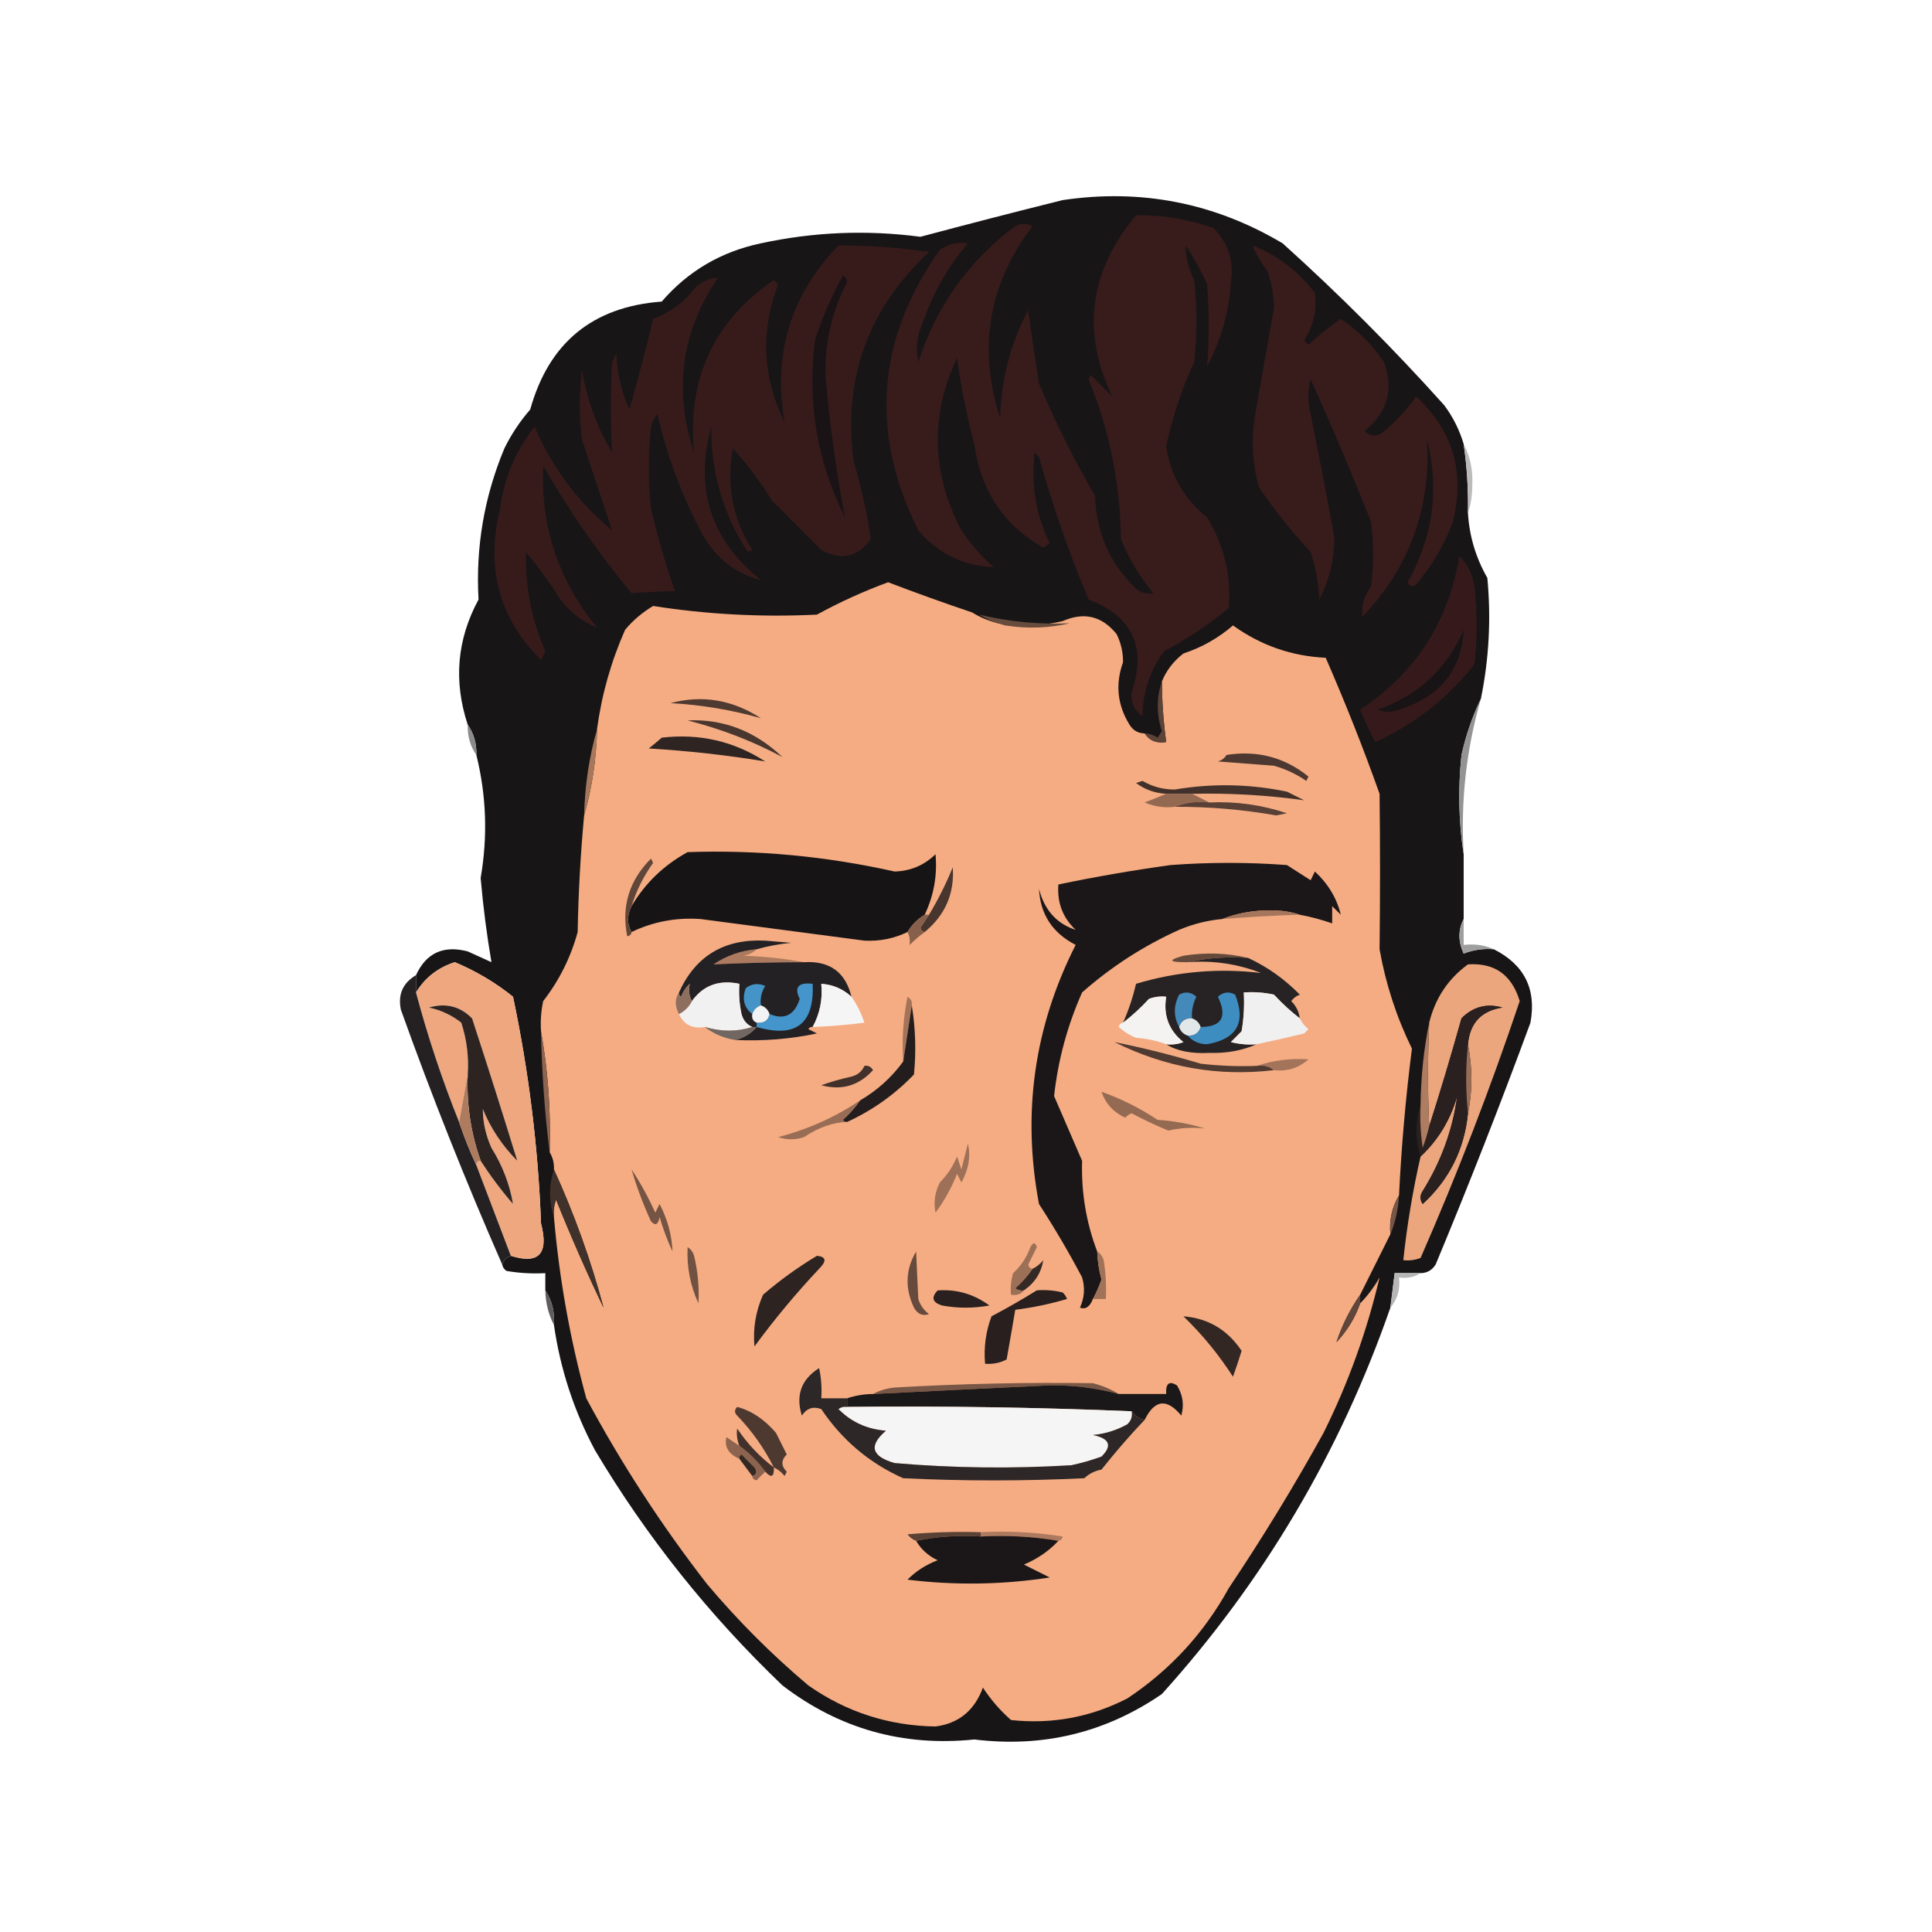 <svg width="32" height="32" viewBox="0 0 32 32" fill="none" xmlns="http://www.w3.org/2000/svg">
<path fill-rule="evenodd" clip-rule="evenodd" d="M24.243 7.355C24.298 7.734 24.322 8.115 24.314 8.499C24.337 8.88 24.444 9.238 24.635 9.572C24.699 10.247 24.663 10.914 24.528 11.575C24.388 11.865 24.281 12.175 24.207 12.505C24.148 13.066 24.16 13.614 24.243 14.149V15.222C24.15 15.402 24.15 15.593 24.243 15.794C24.403 15.732 24.57 15.708 24.743 15.723C25.248 15.978 25.451 16.384 25.349 16.939C24.855 18.282 24.331 19.618 23.779 20.944C23.72 21.038 23.637 21.086 23.529 21.087H23.1C23.077 21.277 23.052 21.468 23.029 21.659C22.196 24.052 20.934 26.186 19.244 28.059C18.309 28.7 17.274 28.95 16.138 28.811C14.957 28.933 13.898 28.634 12.96 27.916C11.745 26.754 10.709 25.455 9.854 24.019C9.506 23.367 9.28 22.675 9.175 21.945C9.19 21.731 9.142 21.54 9.032 21.373V21.087C8.817 21.099 8.603 21.087 8.39 21.051C8.35 21.024 8.326 20.988 8.318 20.944C8.342 20.872 8.39 20.824 8.461 20.8C8.925 20.946 9.091 20.767 8.961 20.264C8.913 18.998 8.758 17.746 8.497 16.509C8.203 16.273 7.881 16.082 7.533 15.937C7.254 16.026 7.04 16.193 6.89 16.438V16.152C7.059 15.784 7.344 15.653 7.747 15.758C7.879 15.819 8.01 15.878 8.14 15.937C8.062 15.48 8.002 15.015 7.961 14.543C8.08 13.854 8.056 13.175 7.89 12.505C7.896 12.315 7.848 12.148 7.747 12.004C7.509 11.281 7.568 10.591 7.926 9.93C7.877 9.062 8.02 8.228 8.354 7.427C8.469 7.193 8.612 6.978 8.782 6.783C9.09 5.676 9.817 5.08 10.96 4.995C11.395 4.491 11.942 4.169 12.603 4.03C13.477 3.841 14.357 3.805 15.245 3.922C16.028 3.713 16.814 3.51 17.602 3.314C18.902 3.122 20.116 3.36 21.244 4.03C22.188 4.88 23.08 5.774 23.921 6.712C24.067 6.908 24.174 7.122 24.243 7.355Z" fill="#181517"/>
<path fill-rule="evenodd" clip-rule="evenodd" d="M20.744 4.065C21.155 4.225 21.5 4.487 21.779 4.852C21.817 5.133 21.757 5.396 21.601 5.639C21.624 5.662 21.648 5.687 21.672 5.71C21.841 5.553 22.02 5.41 22.208 5.281C22.492 5.471 22.73 5.71 22.922 5.996C23.09 6.448 22.983 6.83 22.6 7.141C22.687 7.22 22.783 7.232 22.886 7.176C23.1 7.001 23.29 6.797 23.457 6.569C24.066 7.133 24.269 7.824 24.064 8.643C23.924 9.022 23.722 9.368 23.457 9.68C23.398 9.729 23.35 9.717 23.314 9.644C23.737 8.894 23.844 8.107 23.636 7.284C23.701 8.423 23.344 9.401 22.565 10.216C22.546 10.036 22.594 9.869 22.707 9.715C22.755 9.358 22.755 9 22.707 8.643C22.392 7.845 22.059 7.058 21.708 6.282C21.66 6.473 21.66 6.664 21.708 6.855C21.845 7.535 21.976 8.215 22.1 8.893C22.104 9.263 22.02 9.609 21.851 9.93C21.839 9.659 21.791 9.397 21.708 9.143C21.395 8.806 21.109 8.449 20.851 8.07C20.748 7.694 20.724 7.312 20.779 6.926C20.887 6.316 20.994 5.708 21.101 5.102C21.099 4.893 21.064 4.69 20.994 4.495C20.891 4.359 20.807 4.216 20.744 4.065Z" fill="#381B1B"/>
<path fill-rule="evenodd" clip-rule="evenodd" d="M18.816 3.565C19.258 3.559 19.686 3.631 20.101 3.779C20.345 4.025 20.439 4.324 20.387 4.673C20.358 5.164 20.227 5.629 19.994 6.068C20.028 5.618 20.028 5.165 19.994 4.709C19.894 4.485 19.775 4.271 19.637 4.065C19.638 4.261 19.686 4.452 19.78 4.638C19.828 5.09 19.828 5.544 19.78 5.996C19.573 6.446 19.418 6.911 19.316 7.391C19.385 7.867 19.611 8.261 19.994 8.571C20.277 9.034 20.396 9.535 20.351 10.073C20.018 10.347 19.661 10.585 19.28 10.788C19.047 11.106 18.928 11.463 18.923 11.861C18.786 11.766 18.727 11.636 18.744 11.467C18.996 10.722 18.759 10.209 18.03 9.93C17.707 9.162 17.433 8.375 17.209 7.57L17.137 7.498C17.073 8.023 17.155 8.524 17.387 9C17.352 9.024 17.316 9.048 17.28 9.072C16.621 8.695 16.241 8.123 16.138 7.355C16.012 6.885 15.916 6.408 15.852 5.925C15.404 6.882 15.428 7.836 15.924 8.786C16.076 9.009 16.254 9.212 16.459 9.393C15.959 9.376 15.542 9.172 15.21 8.786C14.402 7.164 14.522 5.614 15.566 4.137C15.71 4.041 15.865 4.005 16.031 4.03C15.699 4.421 15.449 4.861 15.281 5.353C15.187 5.561 15.163 5.775 15.21 5.996C15.509 5.072 16.045 4.321 16.816 3.744C16.911 3.696 17.007 3.696 17.102 3.744C16.371 4.708 16.193 5.769 16.566 6.926C16.582 6.286 16.736 5.69 17.03 5.138C17.086 5.544 17.145 5.949 17.209 6.354C17.481 6.994 17.79 7.613 18.137 8.213C18.157 8.822 18.383 9.335 18.816 9.751C18.906 9.821 19.001 9.845 19.101 9.823C18.878 9.554 18.699 9.256 18.566 8.929C18.555 8.012 18.377 7.13 18.03 6.282C18.042 6.259 18.054 6.235 18.066 6.211C18.185 6.33 18.304 6.449 18.423 6.569C17.91 5.498 18.041 4.496 18.816 3.565Z" fill="#381B1B"/>
<path fill-rule="evenodd" clip-rule="evenodd" d="M13.889 4.065C14.39 4.065 14.89 4.101 15.388 4.173C14.377 5.114 13.96 6.27 14.138 7.641C14.265 8.069 14.361 8.498 14.424 8.929C14.205 9.23 13.931 9.289 13.603 9.107L12.782 8.285C12.595 7.979 12.38 7.693 12.139 7.427C12.026 8.031 12.133 8.592 12.46 9.107C12.437 9.12 12.412 9.131 12.389 9.143C11.977 8.519 11.775 7.828 11.782 7.069C11.497 8.095 11.771 8.942 12.603 9.608C12.185 9.501 11.864 9.251 11.639 8.857C11.298 8.224 11.048 7.556 10.889 6.855C10.836 6.918 10.8 6.989 10.782 7.069C10.734 7.522 10.734 7.975 10.782 8.428C10.892 8.889 11.023 9.342 11.175 9.787C10.933 9.796 10.695 9.808 10.461 9.823C9.911 9.163 9.423 8.459 8.997 7.713C8.951 8.72 9.248 9.614 9.89 10.395C9.655 10.306 9.453 10.152 9.283 9.93C9.11 9.655 8.919 9.393 8.711 9.143C8.696 9.712 8.803 10.261 9.033 10.788C9.009 10.836 8.985 10.883 8.961 10.931C8.267 10.24 8.041 9.406 8.283 8.428C8.348 7.92 8.539 7.467 8.854 7.069C9.143 7.741 9.571 8.314 10.139 8.786C9.975 8.293 9.809 7.792 9.64 7.284C9.592 6.903 9.592 6.521 9.64 6.139C9.722 6.624 9.888 7.077 10.139 7.498C10.111 6.999 10.111 6.498 10.139 5.996C10.163 5.948 10.187 5.901 10.211 5.853C10.219 6.179 10.29 6.489 10.425 6.783C10.567 6.285 10.698 5.785 10.818 5.281C11.101 5.178 11.34 4.999 11.532 4.745C11.643 4.653 11.762 4.605 11.889 4.602C11.284 5.497 11.153 6.463 11.496 7.498C11.38 6.277 11.82 5.323 12.817 4.638C12.841 4.661 12.865 4.685 12.889 4.709C12.592 5.483 12.627 6.246 12.996 6.998C12.798 5.863 13.096 4.886 13.889 4.065Z" fill="#371B1B"/>
<path fill-rule="evenodd" clip-rule="evenodd" d="M13.96 4.566C14.003 4.583 14.026 4.619 14.031 4.673C13.776 5.166 13.657 5.69 13.674 6.247C13.745 7.03 13.852 7.805 13.995 8.571C13.535 7.648 13.368 6.671 13.496 5.639C13.616 5.264 13.771 4.906 13.96 4.566Z" fill="#1A1316"/>
<path fill-rule="evenodd" clip-rule="evenodd" d="M24.243 7.355C24.351 7.56 24.398 7.786 24.386 8.035C24.386 8.203 24.361 8.359 24.314 8.5C24.322 8.115 24.298 7.734 24.243 7.355Z" fill="#BCBBBC"/>
<path fill-rule="evenodd" clip-rule="evenodd" d="M24.172 9.215C24.307 9.341 24.39 9.508 24.421 9.715C24.469 10.144 24.469 10.573 24.421 11.002C23.978 11.566 23.431 11.995 22.779 12.29C22.686 12.115 22.603 11.937 22.529 11.754C23.443 11.151 23.991 10.305 24.172 9.215Z" fill="#361A1B"/>
<path fill-rule="evenodd" clip-rule="evenodd" d="M16.102 10.144C16.229 10.223 16.372 10.283 16.53 10.323C16.9 10.382 17.257 10.37 17.602 10.287C17.955 10.132 18.252 10.203 18.494 10.502C18.566 10.647 18.602 10.802 18.601 10.967C18.471 11.332 18.506 11.678 18.709 12.004C18.767 12.098 18.85 12.146 18.958 12.147C19.04 12.269 19.158 12.317 19.316 12.29C19.27 11.958 19.247 11.624 19.244 11.289C19.316 11.108 19.435 10.953 19.601 10.824C19.909 10.722 20.182 10.567 20.422 10.359C20.881 10.689 21.392 10.868 21.958 10.895C22.282 11.638 22.58 12.389 22.85 13.148C22.86 14.006 22.86 14.865 22.85 15.723C22.952 16.3 23.131 16.848 23.386 17.368C23.283 18.175 23.212 18.986 23.172 19.799C23.056 19.99 23.008 20.205 23.029 20.443C22.864 20.772 22.698 21.106 22.529 21.444C22.358 21.692 22.226 21.955 22.136 22.231C22.313 22.042 22.445 21.828 22.529 21.587C22.652 21.462 22.759 21.319 22.85 21.158C22.641 22.049 22.332 22.907 21.922 23.733C21.434 24.615 20.91 25.473 20.351 26.307C19.941 27.051 19.382 27.659 18.673 28.131C18.066 28.443 17.423 28.562 16.745 28.489C16.565 28.33 16.41 28.151 16.28 27.952C16.141 28.331 15.88 28.546 15.495 28.596C14.722 28.584 14.019 28.358 13.389 27.916C12.781 27.404 12.222 26.844 11.71 26.236C10.958 25.267 10.291 24.242 9.711 23.161C9.441 22.174 9.262 21.173 9.175 20.157C9.164 20.059 9.176 19.963 9.211 19.871C9.453 20.475 9.715 21.071 9.996 21.659C9.787 20.874 9.513 20.111 9.175 19.37C9.18 19.266 9.156 19.171 9.104 19.084C9.125 18.401 9.077 17.734 8.961 17.082C8.95 16.913 8.961 16.746 8.997 16.581C9.262 16.24 9.453 15.858 9.568 15.437C9.58 14.78 9.616 14.136 9.675 13.506C9.807 13.047 9.878 12.57 9.889 12.075C9.966 11.505 10.121 10.957 10.354 10.431C10.487 10.272 10.642 10.142 10.818 10.037C11.713 10.177 12.617 10.225 13.531 10.18C13.912 9.971 14.305 9.793 14.71 9.644C15.168 9.819 15.632 9.986 16.102 10.144Z" fill="#F5AC82"/>
<path fill-rule="evenodd" clip-rule="evenodd" d="M16.22 10.18C16.711 10.299 17.211 10.346 17.72 10.323C17.375 10.405 17.018 10.417 16.648 10.359C16.49 10.318 16.347 10.259 16.22 10.18Z" fill="#674B3D"/>
<path fill-rule="evenodd" clip-rule="evenodd" d="M24.243 10.43C24.21 11.098 23.853 11.54 23.172 11.754C23.052 11.801 22.934 11.801 22.815 11.754C23.486 11.522 23.962 11.081 24.243 10.43Z" fill="#181315"/>
<path fill-rule="evenodd" clip-rule="evenodd" d="M19.244 11.289C19.247 11.624 19.271 11.958 19.316 12.29C19.158 12.317 19.04 12.269 18.959 12.147C19.036 12.15 19.107 12.173 19.173 12.218C19.196 12.182 19.221 12.147 19.244 12.111C19.154 11.826 19.154 11.553 19.244 11.289Z" fill="#5C4338"/>
<path fill-rule="evenodd" clip-rule="evenodd" d="M11.104 11.646C11.632 11.506 12.132 11.59 12.603 11.896C12.118 11.758 11.618 11.674 11.104 11.646Z" fill="#4F3A31"/>
<path fill-rule="evenodd" clip-rule="evenodd" d="M10.961 12.218C11.583 12.145 12.155 12.276 12.674 12.612C12.04 12.507 11.397 12.436 10.746 12.397C10.823 12.336 10.894 12.277 10.961 12.218Z" fill="#2E2422"/>
<path fill-rule="evenodd" clip-rule="evenodd" d="M11.389 11.932C11.982 11.906 12.506 12.108 12.96 12.54C12.473 12.278 11.949 12.075 11.389 11.932Z" fill="#49362E"/>
<path fill-rule="evenodd" clip-rule="evenodd" d="M7.747 12.004C7.849 12.148 7.896 12.315 7.89 12.505C7.789 12.361 7.741 12.193 7.747 12.004Z" fill="#8B8A8C"/>
<path fill-rule="evenodd" clip-rule="evenodd" d="M9.89 12.075C9.878 12.57 9.807 13.047 9.675 13.505C9.687 13.011 9.758 12.534 9.89 12.075Z" fill="#A7775C"/>
<path fill-rule="evenodd" clip-rule="evenodd" d="M20.315 12.504C20.826 12.424 21.278 12.544 21.672 12.862C21.66 12.886 21.648 12.91 21.636 12.934C21.472 12.821 21.294 12.738 21.101 12.683C20.791 12.659 20.482 12.635 20.172 12.612C20.238 12.592 20.285 12.556 20.315 12.504Z" fill="#4C3830"/>
<path fill-rule="evenodd" clip-rule="evenodd" d="M19.744 13.148H19.316C19.13 13.138 18.963 13.078 18.816 12.969C18.851 12.957 18.887 12.946 18.923 12.934C19.088 13.03 19.266 13.078 19.458 13.077C20.08 12.972 20.699 12.984 21.315 13.112C21.41 13.16 21.506 13.207 21.601 13.255C20.989 13.17 20.37 13.134 19.744 13.148Z" fill="#42312B"/>
<path fill-rule="evenodd" clip-rule="evenodd" d="M24.528 11.575C24.286 12.413 24.191 13.271 24.243 14.149C24.16 13.614 24.148 13.066 24.207 12.504C24.281 12.175 24.388 11.865 24.528 11.575Z" fill="#949495"/>
<path fill-rule="evenodd" clip-rule="evenodd" d="M19.316 13.148H19.744C19.839 13.196 19.935 13.243 20.03 13.291C19.823 13.269 19.633 13.293 19.458 13.363C19.286 13.385 19.119 13.36 18.959 13.291C19.086 13.243 19.206 13.195 19.316 13.148Z" fill="#936952"/>
<path fill-rule="evenodd" clip-rule="evenodd" d="M19.459 13.363C19.633 13.293 19.823 13.269 20.03 13.291C20.471 13.271 20.899 13.331 21.315 13.47C21.256 13.482 21.196 13.493 21.137 13.506C20.582 13.408 20.022 13.361 19.459 13.363Z" fill="#584036"/>
<path fill-rule="evenodd" clip-rule="evenodd" d="M15.316 15.151C15.197 15.222 15.102 15.317 15.031 15.437C14.809 15.545 14.572 15.593 14.317 15.58C13.412 15.46 12.507 15.341 11.603 15.222C11.2 15.194 10.819 15.265 10.461 15.437C10.384 15.304 10.384 15.161 10.461 15.008C10.685 14.628 10.995 14.33 11.389 14.114C12.545 14.074 13.688 14.182 14.817 14.435C15.08 14.428 15.306 14.333 15.495 14.149C15.527 14.499 15.467 14.832 15.316 15.151Z" fill="#171416"/>
<path fill-rule="evenodd" clip-rule="evenodd" d="M21.529 15.151C21.389 15.103 21.233 15.079 21.065 15.079C20.772 15.074 20.499 15.122 20.244 15.222C19.997 15.244 19.76 15.304 19.53 15.401C18.942 15.666 18.406 16.011 17.923 16.438C17.68 16.984 17.525 17.556 17.459 18.154C17.612 18.508 17.766 18.866 17.923 19.227C17.907 19.75 17.991 20.25 18.173 20.729C18.179 20.886 18.203 21.041 18.244 21.194C18.204 21.309 18.156 21.416 18.102 21.516C18.05 21.646 17.979 21.693 17.887 21.659C17.962 21.496 17.974 21.33 17.923 21.158C17.703 20.741 17.465 20.336 17.209 19.942C16.926 18.439 17.128 17.009 17.816 15.651C17.432 15.452 17.23 15.143 17.209 14.722C17.298 15.072 17.501 15.299 17.816 15.401C17.602 15.199 17.507 14.949 17.53 14.65C18.141 14.522 18.76 14.415 19.387 14.328C20.03 14.28 20.672 14.28 21.315 14.328C21.446 14.412 21.577 14.495 21.708 14.579C21.731 14.531 21.756 14.483 21.779 14.435C21.999 14.64 22.142 14.878 22.208 15.151C22.16 15.103 22.113 15.056 22.065 15.008V15.294C21.89 15.233 21.712 15.185 21.529 15.151Z" fill="#1B1718"/>
<path fill-rule="evenodd" clip-rule="evenodd" d="M10.461 15.007C10.384 15.161 10.384 15.304 10.461 15.437C10.457 15.475 10.433 15.499 10.389 15.508C10.29 15.014 10.42 14.585 10.782 14.221C10.794 14.244 10.806 14.269 10.818 14.292C10.66 14.512 10.541 14.751 10.461 15.007Z" fill="#604639"/>
<path fill-rule="evenodd" clip-rule="evenodd" d="M15.316 15.437C15.278 15.432 15.254 15.409 15.245 15.365C15.294 15.292 15.342 15.22 15.388 15.15C15.539 14.899 15.67 14.638 15.781 14.364C15.811 14.799 15.656 15.157 15.316 15.437Z" fill="#48362E"/>
<path fill-rule="evenodd" clip-rule="evenodd" d="M21.529 15.15C21.1 15.165 20.672 15.188 20.244 15.222C20.499 15.122 20.772 15.074 21.065 15.079C21.234 15.079 21.389 15.103 21.529 15.15Z" fill="#A6765C"/>
<path fill-rule="evenodd" clip-rule="evenodd" d="M15.317 15.151H15.388C15.342 15.221 15.294 15.292 15.245 15.365C15.254 15.409 15.278 15.432 15.317 15.437C15.232 15.498 15.149 15.57 15.067 15.651C15.075 15.56 15.062 15.489 15.031 15.437C15.102 15.317 15.197 15.222 15.317 15.151Z" fill="#87604C"/>
<path fill-rule="evenodd" clip-rule="evenodd" d="M24.243 15.222V15.651C24.425 15.63 24.592 15.653 24.743 15.723C24.57 15.707 24.403 15.732 24.243 15.794C24.15 15.593 24.15 15.402 24.243 15.222Z" fill="#A09FA0"/>
<path fill-rule="evenodd" clip-rule="evenodd" d="M20.672 15.866C20.325 15.843 19.992 15.866 19.673 15.937C19.359 15.94 19.335 15.904 19.601 15.83C19.971 15.771 20.328 15.784 20.672 15.866Z" fill="#654A3C"/>
<path fill-rule="evenodd" clip-rule="evenodd" d="M12.531 15.723C12.477 15.778 12.406 15.813 12.317 15.83C12.664 15.842 12.997 15.878 13.317 15.937C12.813 15.937 12.314 15.949 11.817 15.973C12.036 15.827 12.274 15.744 12.531 15.723Z" fill="#AC7A5E"/>
<path fill-rule="evenodd" clip-rule="evenodd" d="M8.461 20.8C8.27 20.3 8.081 19.799 7.89 19.299C7.89 19.251 7.913 19.227 7.961 19.227C8.122 19.476 8.3 19.715 8.497 19.942C8.443 19.617 8.323 19.306 8.14 19.012C8.046 18.803 7.998 18.588 7.997 18.369C8.129 18.692 8.32 18.978 8.568 19.227C8.329 18.448 8.079 17.662 7.818 16.867C7.62 16.666 7.382 16.607 7.104 16.688C7.305 16.731 7.484 16.815 7.64 16.939C7.731 17.217 7.766 17.503 7.747 17.797C7.699 18.059 7.652 18.321 7.604 18.583C7.322 17.883 7.084 17.168 6.89 16.438C7.04 16.193 7.254 16.026 7.533 15.937C7.881 16.082 8.203 16.273 8.497 16.509C8.758 17.746 8.913 18.997 8.961 20.264C9.091 20.767 8.925 20.946 8.461 20.8Z" fill="#EEA77E"/>
<path fill-rule="evenodd" clip-rule="evenodd" d="M12.532 15.723C12.274 15.744 12.036 15.827 11.818 15.973C12.314 15.949 12.814 15.937 13.317 15.937C13.742 15.911 14.004 16.102 14.103 16.509C13.963 16.38 13.796 16.308 13.603 16.295C13.628 16.551 13.58 16.79 13.46 17.01C13.428 17.005 13.405 17.017 13.389 17.046C13.436 17.069 13.483 17.094 13.531 17.117C13.084 17.212 12.632 17.247 12.175 17.225C12.319 17.191 12.439 17.119 12.532 17.01H12.46C12.368 16.97 12.309 16.898 12.282 16.796C12.246 16.63 12.235 16.464 12.246 16.295C11.911 16.224 11.649 16.32 11.46 16.581C11.413 16.499 11.401 16.404 11.425 16.295C11.36 16.354 11.312 16.426 11.282 16.509C11.253 16.493 11.241 16.469 11.246 16.438C11.52 15.833 11.995 15.547 12.674 15.58C12.817 15.592 12.96 15.603 13.103 15.616C12.906 15.635 12.716 15.671 12.532 15.723Z" fill="#242124"/>
<path fill-rule="evenodd" clip-rule="evenodd" d="M23.529 19.156C23.82 18.884 24.022 18.55 24.136 18.154C24.061 18.713 23.87 19.237 23.564 19.728C23.517 19.799 23.517 19.871 23.564 19.942C24.004 19.538 24.254 19.038 24.314 18.441C24.39 18.071 24.39 17.689 24.314 17.296C24.346 16.943 24.536 16.741 24.886 16.688C24.623 16.615 24.396 16.675 24.207 16.867C24.039 17.468 23.861 18.065 23.672 18.655C23.646 18.096 23.646 17.524 23.672 16.939C23.771 16.535 23.985 16.213 24.314 15.973C24.756 15.944 25.041 16.147 25.171 16.581C24.686 18.026 24.139 19.444 23.529 20.836C23.437 20.871 23.341 20.884 23.243 20.872C23.305 20.292 23.4 19.72 23.529 19.156Z" fill="#ECA67D"/>
<path fill-rule="evenodd" clip-rule="evenodd" d="M19.673 15.937C19.992 15.866 20.325 15.843 20.672 15.866C20.992 16.014 21.277 16.217 21.529 16.474C21.471 16.496 21.424 16.531 21.387 16.581C21.467 16.661 21.515 16.757 21.529 16.867C21.377 16.75 21.234 16.619 21.101 16.474C20.936 16.438 20.77 16.426 20.601 16.438C20.613 16.654 20.601 16.868 20.565 17.081L20.387 17.26C20.527 17.295 20.67 17.307 20.815 17.296C20.573 17.401 20.312 17.449 20.03 17.439C19.728 17.455 19.49 17.407 19.316 17.296C19.413 17.307 19.509 17.295 19.601 17.26C19.361 17.067 19.266 16.817 19.316 16.509C19.218 16.498 19.122 16.51 19.03 16.545C18.896 16.691 18.754 16.822 18.602 16.938C18.694 16.73 18.765 16.516 18.816 16.295C19.495 16.091 20.185 16.032 20.887 16.116C20.497 15.964 20.093 15.905 19.673 15.937Z" fill="#272324"/>
<path fill-rule="evenodd" clip-rule="evenodd" d="M12.603 16.652C12.532 16.676 12.484 16.724 12.46 16.796C12.322 16.688 12.286 16.544 12.353 16.366C12.452 16.291 12.559 16.279 12.675 16.331C12.612 16.428 12.588 16.535 12.603 16.652Z" fill="#4494C8"/>
<path fill-rule="evenodd" clip-rule="evenodd" d="M12.532 17.01V16.938C12.652 16.953 12.723 16.906 12.746 16.795C12.992 16.898 13.159 16.815 13.246 16.545C13.15 16.351 13.222 16.267 13.46 16.295C13.491 16.96 13.181 17.198 12.532 17.01Z" fill="#4395CB"/>
<path fill-rule="evenodd" clip-rule="evenodd" d="M14.103 16.509C14.195 16.64 14.266 16.783 14.317 16.939C14.033 16.976 13.747 16.999 13.46 17.01C13.58 16.79 13.628 16.551 13.603 16.295C13.796 16.308 13.963 16.38 14.103 16.509Z" fill="#F6F5F5"/>
<path fill-rule="evenodd" clip-rule="evenodd" d="M12.46 17.01C12.209 17.09 11.948 17.09 11.675 17.01C11.468 17.044 11.326 16.972 11.246 16.795C11.341 16.747 11.413 16.676 11.461 16.581C11.649 16.32 11.911 16.224 12.246 16.295C12.235 16.464 12.246 16.63 12.282 16.795C12.309 16.898 12.368 16.97 12.46 17.01Z" fill="#F2F1F1"/>
<path fill-rule="evenodd" clip-rule="evenodd" d="M11.461 16.581C11.413 16.676 11.341 16.748 11.246 16.796C11.176 16.665 11.176 16.545 11.246 16.438C11.241 16.469 11.254 16.493 11.282 16.509C11.312 16.426 11.36 16.354 11.425 16.295C11.401 16.404 11.414 16.499 11.461 16.581Z" fill="#8E6F5F"/>
<path fill-rule="evenodd" clip-rule="evenodd" d="M19.744 16.867C19.635 16.862 19.563 16.909 19.53 17.01C19.436 16.839 19.436 16.66 19.53 16.474C19.633 16.418 19.728 16.43 19.816 16.509C19.758 16.622 19.734 16.741 19.744 16.867Z" fill="#438ABA"/>
<path fill-rule="evenodd" clip-rule="evenodd" d="M19.673 17.153C19.782 17.158 19.853 17.111 19.887 17.01C20.238 17.008 20.332 16.84 20.172 16.509C20.26 16.43 20.355 16.418 20.458 16.474C20.641 16.935 20.487 17.209 19.994 17.296C19.86 17.295 19.753 17.247 19.673 17.153Z" fill="#3D8DC1"/>
<path fill-rule="evenodd" clip-rule="evenodd" d="M21.529 16.867C21.561 16.936 21.609 16.995 21.672 17.046L21.601 17.117C21.331 17.183 21.069 17.242 20.815 17.296C20.67 17.308 20.527 17.296 20.387 17.26L20.565 17.081C20.601 16.868 20.613 16.654 20.601 16.438C20.77 16.426 20.936 16.438 21.101 16.474C21.234 16.619 21.377 16.75 21.529 16.867Z" fill="#F1F0F0"/>
<path fill-rule="evenodd" clip-rule="evenodd" d="M19.316 17.296C19.163 17.238 18.997 17.203 18.816 17.189C18.709 17.148 18.614 17.087 18.53 17.01C18.539 16.966 18.563 16.943 18.601 16.939C18.753 16.822 18.896 16.691 19.03 16.545C19.122 16.51 19.218 16.498 19.316 16.509C19.265 16.817 19.36 17.067 19.601 17.261C19.509 17.296 19.413 17.308 19.316 17.296Z" fill="#F4F3F2"/>
<path fill-rule="evenodd" clip-rule="evenodd" d="M12.603 16.652C12.674 16.676 12.722 16.724 12.746 16.795C12.723 16.906 12.652 16.953 12.531 16.938C12.472 16.914 12.448 16.866 12.46 16.795C12.484 16.724 12.531 16.676 12.603 16.652Z" fill="#F2F3F4"/>
<path fill-rule="evenodd" clip-rule="evenodd" d="M19.744 16.867C19.815 16.891 19.863 16.939 19.887 17.01C19.853 17.111 19.782 17.158 19.673 17.153C19.601 17.13 19.553 17.082 19.53 17.01C19.563 16.909 19.635 16.862 19.744 16.867Z" fill="#E2E7EA"/>
<path fill-rule="evenodd" clip-rule="evenodd" d="M7.961 19.227C7.798 18.767 7.726 18.29 7.747 17.797C7.766 17.503 7.731 17.217 7.64 16.939C7.484 16.815 7.305 16.731 7.104 16.688C7.382 16.607 7.62 16.666 7.819 16.867C8.079 17.662 8.329 18.448 8.568 19.227C8.32 18.978 8.129 18.692 7.997 18.369C7.998 18.588 8.046 18.803 8.14 19.012C8.323 19.306 8.443 19.617 8.497 19.942C8.301 19.715 8.122 19.476 7.961 19.227Z" fill="#2D2321"/>
<path fill-rule="evenodd" clip-rule="evenodd" d="M15.102 16.652C15.055 16.962 15.007 17.272 14.96 17.582C14.936 17.222 14.96 16.864 15.031 16.509C15.088 16.542 15.112 16.589 15.102 16.652Z" fill="#A4745A"/>
<path fill-rule="evenodd" clip-rule="evenodd" d="M24.314 17.296C24.274 17.664 24.274 18.046 24.314 18.44C24.254 19.038 24.004 19.538 23.564 19.942C23.517 19.871 23.517 19.799 23.564 19.728C23.87 19.237 24.061 18.713 24.136 18.154C24.022 18.55 23.82 18.884 23.529 19.155C23.437 18.862 23.437 18.576 23.529 18.297C23.517 18.537 23.529 18.775 23.564 19.012C23.608 18.895 23.644 18.775 23.672 18.655C23.861 18.065 24.039 17.468 24.207 16.867C24.396 16.675 24.623 16.614 24.886 16.688C24.536 16.74 24.346 16.943 24.314 17.296Z" fill="#29201F"/>
<path fill-rule="evenodd" clip-rule="evenodd" d="M11.675 17.01C11.948 17.09 12.209 17.09 12.46 17.01H12.532C12.439 17.119 12.32 17.191 12.175 17.225C11.985 17.194 11.818 17.122 11.675 17.01Z" fill="#706662"/>
<path fill-rule="evenodd" clip-rule="evenodd" d="M20.815 17.654C20.929 17.634 21.024 17.659 21.101 17.725C20.179 17.835 19.298 17.68 18.459 17.26C18.936 17.356 19.411 17.475 19.887 17.618C20.195 17.654 20.504 17.666 20.815 17.654Z" fill="#4F3A31"/>
<path fill-rule="evenodd" clip-rule="evenodd" d="M21.101 17.725C21.024 17.659 20.929 17.634 20.815 17.654C21.087 17.562 21.372 17.526 21.672 17.546C21.51 17.691 21.319 17.751 21.101 17.725Z" fill="#A4745A"/>
<path fill-rule="evenodd" clip-rule="evenodd" d="M24.314 17.296C24.39 17.689 24.39 18.071 24.314 18.44C24.274 18.046 24.274 17.665 24.314 17.296Z" fill="#996D55"/>
<path fill-rule="evenodd" clip-rule="evenodd" d="M14.317 17.654C14.38 17.644 14.427 17.668 14.46 17.725C14.226 17.982 13.941 18.066 13.603 17.975C13.766 17.917 13.933 17.869 14.103 17.832C14.206 17.805 14.277 17.746 14.317 17.654Z" fill="#42312B"/>
<path fill-rule="evenodd" clip-rule="evenodd" d="M15.102 16.652C15.164 17.032 15.176 17.414 15.138 17.797C14.818 18.13 14.448 18.392 14.031 18.583C14 18.588 13.976 18.576 13.96 18.548C14.07 18.45 14.166 18.342 14.246 18.226C14.528 18.062 14.766 17.847 14.96 17.582C15.008 17.272 15.055 16.962 15.102 16.652Z" fill="#241D1D"/>
<path fill-rule="evenodd" clip-rule="evenodd" d="M23.672 16.939C23.646 17.524 23.646 18.096 23.672 18.655C23.644 18.775 23.608 18.895 23.564 19.012C23.529 18.775 23.517 18.537 23.529 18.297C23.535 17.83 23.582 17.377 23.672 16.939Z" fill="#AE7C60"/>
<path fill-rule="evenodd" clip-rule="evenodd" d="M8.961 17.081C9.077 17.734 9.125 18.401 9.104 19.084C9.021 18.43 8.974 17.762 8.961 17.081Z" fill="#8C644F"/>
<path fill-rule="evenodd" clip-rule="evenodd" d="M18.244 18.083C18.569 18.198 18.878 18.352 19.173 18.548C19.441 18.566 19.703 18.614 19.958 18.691C19.753 18.669 19.55 18.681 19.351 18.726C19.145 18.641 18.942 18.546 18.744 18.44C18.702 18.455 18.666 18.479 18.637 18.512C18.442 18.422 18.311 18.279 18.244 18.083Z" fill="#946A53"/>
<path fill-rule="evenodd" clip-rule="evenodd" d="M14.245 18.226C14.165 18.342 14.07 18.45 13.96 18.548C13.976 18.576 14 18.588 14.031 18.583C13.795 18.591 13.556 18.674 13.317 18.834C13.174 18.882 13.031 18.882 12.889 18.834C13.383 18.705 13.835 18.503 14.245 18.226Z" fill="#996D55"/>
<path fill-rule="evenodd" clip-rule="evenodd" d="M6.89 16.152V16.438C7.085 17.168 7.322 17.883 7.604 18.584C7.687 18.832 7.782 19.071 7.89 19.299C8.081 19.799 8.271 20.3 8.461 20.8C8.39 20.824 8.342 20.872 8.318 20.944C7.712 19.562 7.152 18.155 6.64 16.724C6.588 16.472 6.671 16.282 6.89 16.152Z" fill="#252021"/>
<path fill-rule="evenodd" clip-rule="evenodd" d="M7.747 17.797C7.726 18.29 7.798 18.767 7.961 19.227C7.913 19.227 7.89 19.251 7.89 19.299C7.782 19.071 7.687 18.832 7.604 18.583C7.652 18.321 7.699 18.059 7.747 17.797Z" fill="#AE7B5F"/>
<path fill-rule="evenodd" clip-rule="evenodd" d="M16.031 18.941C16.081 19.153 16.045 19.367 15.924 19.585C15.9 19.537 15.876 19.489 15.852 19.442C15.759 19.676 15.64 19.891 15.495 20.085C15.461 19.913 15.485 19.745 15.567 19.585C15.69 19.461 15.785 19.318 15.852 19.155C15.876 19.227 15.9 19.299 15.924 19.37C15.96 19.226 15.996 19.082 16.031 18.941Z" fill="#9D7057"/>
<path fill-rule="evenodd" clip-rule="evenodd" d="M23.172 19.799C23.159 20.03 23.112 20.245 23.029 20.443C23.008 20.205 23.056 19.99 23.172 19.799Z" fill="#775645"/>
<path fill-rule="evenodd" clip-rule="evenodd" d="M10.461 19.37C10.608 19.593 10.739 19.831 10.853 20.085C10.877 20.037 10.901 19.99 10.925 19.942C11.056 20.194 11.128 20.456 11.139 20.729C11.053 20.544 10.982 20.353 10.925 20.157C10.902 20.285 10.855 20.309 10.782 20.228C10.653 19.948 10.546 19.662 10.461 19.37Z" fill="#755444"/>
<path fill-rule="evenodd" clip-rule="evenodd" d="M13.531 20.8C13.685 20.815 13.696 20.886 13.567 21.015C13.183 21.423 12.826 21.852 12.496 22.302C12.469 22.005 12.517 21.719 12.639 21.444C12.922 21.201 13.22 20.987 13.531 20.8Z" fill="#2D2321"/>
<path fill-rule="evenodd" clip-rule="evenodd" d="M16.959 21.373C16.906 21.382 16.858 21.37 16.816 21.337C16.926 21.239 17.022 21.132 17.102 21.015C17.17 20.983 17.23 20.935 17.28 20.872C17.247 21.081 17.14 21.248 16.959 21.373Z" fill="#352925"/>
<path fill-rule="evenodd" clip-rule="evenodd" d="M18.173 20.729C18.224 20.759 18.26 20.806 18.28 20.872C18.316 21.085 18.327 21.3 18.316 21.516H18.102C18.156 21.416 18.204 21.309 18.244 21.194C18.203 21.041 18.179 20.886 18.173 20.729Z" fill="#A07259"/>
<path fill-rule="evenodd" clip-rule="evenodd" d="M9.175 19.37C9.513 20.111 9.787 20.874 9.997 21.659C9.715 21.071 9.453 20.475 9.211 19.871C9.176 19.963 9.164 20.059 9.175 20.157C9.089 19.904 9.089 19.642 9.175 19.37Z" fill="#41312B"/>
<path fill-rule="evenodd" clip-rule="evenodd" d="M15.174 20.729C15.185 20.977 15.196 21.238 15.21 21.516C15.242 21.618 15.302 21.702 15.388 21.766C15.281 21.802 15.198 21.766 15.138 21.659C14.986 21.336 14.998 21.026 15.174 20.729Z" fill="#664A3D"/>
<path fill-rule="evenodd" clip-rule="evenodd" d="M17.102 21.015C17.022 21.131 16.926 21.239 16.816 21.337C16.858 21.37 16.906 21.382 16.959 21.373C16.909 21.437 16.837 21.461 16.745 21.444C16.734 21.323 16.745 21.203 16.781 21.087C16.911 20.968 17.006 20.825 17.066 20.657C17.113 20.572 17.148 20.572 17.173 20.657C17.126 20.753 17.078 20.848 17.031 20.944C17.039 20.987 17.064 21.011 17.102 21.015Z" fill="#9C6F57"/>
<path fill-rule="evenodd" clip-rule="evenodd" d="M11.389 20.657C11.441 20.688 11.476 20.735 11.496 20.8C11.56 21.061 11.583 21.324 11.568 21.587C11.432 21.292 11.373 20.981 11.389 20.657Z" fill="#715242"/>
<path fill-rule="evenodd" clip-rule="evenodd" d="M15.531 21.373C15.846 21.351 16.131 21.435 16.388 21.623C16.126 21.671 15.864 21.671 15.602 21.623C15.443 21.573 15.419 21.489 15.531 21.373Z" fill="#29201F"/>
<path fill-rule="evenodd" clip-rule="evenodd" d="M23.529 21.086C23.427 21.154 23.309 21.178 23.172 21.158C23.195 21.353 23.147 21.52 23.029 21.659C23.052 21.468 23.077 21.277 23.1 21.086H23.529Z" fill="#B6B6B7"/>
<path fill-rule="evenodd" clip-rule="evenodd" d="M17.173 21.372C17.318 21.361 17.461 21.372 17.602 21.408C17.634 21.438 17.658 21.473 17.673 21.515C17.392 21.598 17.107 21.658 16.816 21.694C16.77 21.965 16.723 22.239 16.673 22.517C16.561 22.575 16.442 22.598 16.316 22.588C16.292 22.316 16.328 22.054 16.423 21.802C16.681 21.666 16.931 21.523 17.173 21.372Z" fill="#281F1E"/>
<path fill-rule="evenodd" clip-rule="evenodd" d="M9.032 21.373C9.142 21.54 9.19 21.731 9.175 21.945C9.085 21.773 9.037 21.582 9.032 21.373Z" fill="#5F5D60"/>
<path fill-rule="evenodd" clip-rule="evenodd" d="M22.529 21.444V21.587C22.445 21.827 22.313 22.042 22.136 22.231C22.226 21.955 22.358 21.692 22.529 21.444Z" fill="#60463A"/>
<path fill-rule="evenodd" clip-rule="evenodd" d="M19.601 21.802C20.012 21.835 20.333 22.026 20.565 22.374C20.524 22.508 20.477 22.651 20.422 22.803C20.184 22.433 19.91 22.1 19.601 21.802Z" fill="#332724"/>
<path fill-rule="evenodd" clip-rule="evenodd" d="M18.53 23.089C18.157 22.989 17.777 22.941 17.387 22.946C16.411 22.992 15.435 23.04 14.46 23.089C14.563 23.032 14.682 22.996 14.817 22.982C15.912 22.918 17.006 22.894 18.102 22.91C18.26 22.951 18.403 23.01 18.53 23.089Z" fill="#795746"/>
<path fill-rule="evenodd" clip-rule="evenodd" d="M18.959 23.518C18.867 23.498 18.796 23.45 18.744 23.375C17.168 23.31 15.597 23.286 14.031 23.303V23.16C14.169 23.114 14.312 23.09 14.46 23.089C15.435 23.04 16.411 22.992 17.387 22.946C17.777 22.941 18.157 22.989 18.53 23.089H19.316C19.305 22.914 19.365 22.866 19.494 22.946C19.592 23.103 19.616 23.27 19.566 23.447C19.327 23.157 19.125 23.18 18.959 23.518Z" fill="#1B1819"/>
<path fill-rule="evenodd" clip-rule="evenodd" d="M14.031 23.303C15.597 23.286 17.168 23.31 18.744 23.375C18.76 23.459 18.736 23.53 18.673 23.59C18.496 23.69 18.305 23.749 18.102 23.768C18.38 23.826 18.427 23.945 18.244 24.126C18.081 24.185 17.915 24.233 17.745 24.269C16.768 24.328 15.791 24.317 14.817 24.233C14.432 24.122 14.385 23.944 14.674 23.697C14.363 23.673 14.101 23.555 13.888 23.339C13.931 23.306 13.978 23.294 14.031 23.303Z" fill="#F5F5F5"/>
<path fill-rule="evenodd" clip-rule="evenodd" d="M12.817 24.305C12.66 23.991 12.458 23.705 12.21 23.447C12.162 23.399 12.162 23.351 12.21 23.303C12.446 23.365 12.66 23.508 12.853 23.733C12.912 23.852 12.972 23.971 13.031 24.09C12.936 24.185 12.936 24.281 13.031 24.376C13.019 24.4 13.008 24.424 12.996 24.448C12.945 24.385 12.886 24.337 12.817 24.305Z" fill="#4E3931"/>
<path fill-rule="evenodd" clip-rule="evenodd" d="M12.246 23.947C12.412 24.067 12.555 24.21 12.674 24.376C12.628 24.419 12.58 24.466 12.532 24.519C12.488 24.511 12.464 24.486 12.46 24.448C12.533 24.419 12.545 24.372 12.496 24.305L12.282 24.09C12.253 24.107 12.241 24.13 12.246 24.162C12.066 24.083 11.995 23.964 12.032 23.804C12.105 23.854 12.176 23.901 12.246 23.947Z" fill="#8B634E"/>
<path fill-rule="evenodd" clip-rule="evenodd" d="M12.817 24.305C12.824 24.462 12.777 24.486 12.675 24.376C12.555 24.21 12.412 24.067 12.246 23.947C12.208 23.851 12.196 23.756 12.21 23.661C12.377 23.911 12.58 24.126 12.817 24.305Z" fill="#42312B"/>
<path fill-rule="evenodd" clip-rule="evenodd" d="M12.46 24.448C12.389 24.353 12.317 24.257 12.246 24.162C12.241 24.13 12.253 24.107 12.282 24.09L12.496 24.305C12.545 24.372 12.533 24.419 12.46 24.448Z" fill="#342824"/>
<path fill-rule="evenodd" clip-rule="evenodd" d="M14.031 23.16V23.304C13.978 23.294 13.93 23.306 13.888 23.339C14.101 23.555 14.363 23.673 14.674 23.697C14.385 23.944 14.432 24.122 14.817 24.233C15.791 24.317 16.767 24.328 17.744 24.269C17.914 24.233 18.081 24.185 18.244 24.126C18.427 23.945 18.38 23.826 18.102 23.768C18.305 23.749 18.496 23.69 18.673 23.59C18.736 23.53 18.76 23.459 18.744 23.375C18.796 23.45 18.867 23.498 18.958 23.518C18.708 23.781 18.471 24.055 18.244 24.341C18.134 24.361 18.039 24.409 17.959 24.484C16.959 24.532 15.959 24.532 14.959 24.484C14.401 24.234 13.948 23.853 13.603 23.339C13.469 23.289 13.362 23.324 13.281 23.447C13.176 23.11 13.271 22.847 13.567 22.66C13.603 22.825 13.614 22.992 13.603 23.16H14.031Z" fill="#2D2727"/>
<path fill-rule="evenodd" clip-rule="evenodd" d="M16.245 25.378V25.449C15.874 25.426 15.517 25.45 15.174 25.521C15.117 25.501 15.07 25.465 15.031 25.413C15.435 25.378 15.839 25.366 16.245 25.378Z" fill="#594136"/>
<path fill-rule="evenodd" clip-rule="evenodd" d="M16.245 25.449V25.378C16.7 25.354 17.152 25.378 17.602 25.449C17.593 25.493 17.569 25.516 17.53 25.52C17.115 25.45 16.687 25.426 16.245 25.449Z" fill="#AD7A5F"/>
<path fill-rule="evenodd" clip-rule="evenodd" d="M16.245 25.449C16.687 25.426 17.116 25.45 17.53 25.521C17.371 25.692 17.18 25.822 16.959 25.914L17.387 26.128C16.604 26.249 15.819 26.261 15.031 26.164C15.173 26.021 15.34 25.914 15.531 25.843C15.377 25.771 15.257 25.664 15.174 25.521C15.517 25.45 15.874 25.426 16.245 25.449Z" fill="#1B1718"/>
</svg>
